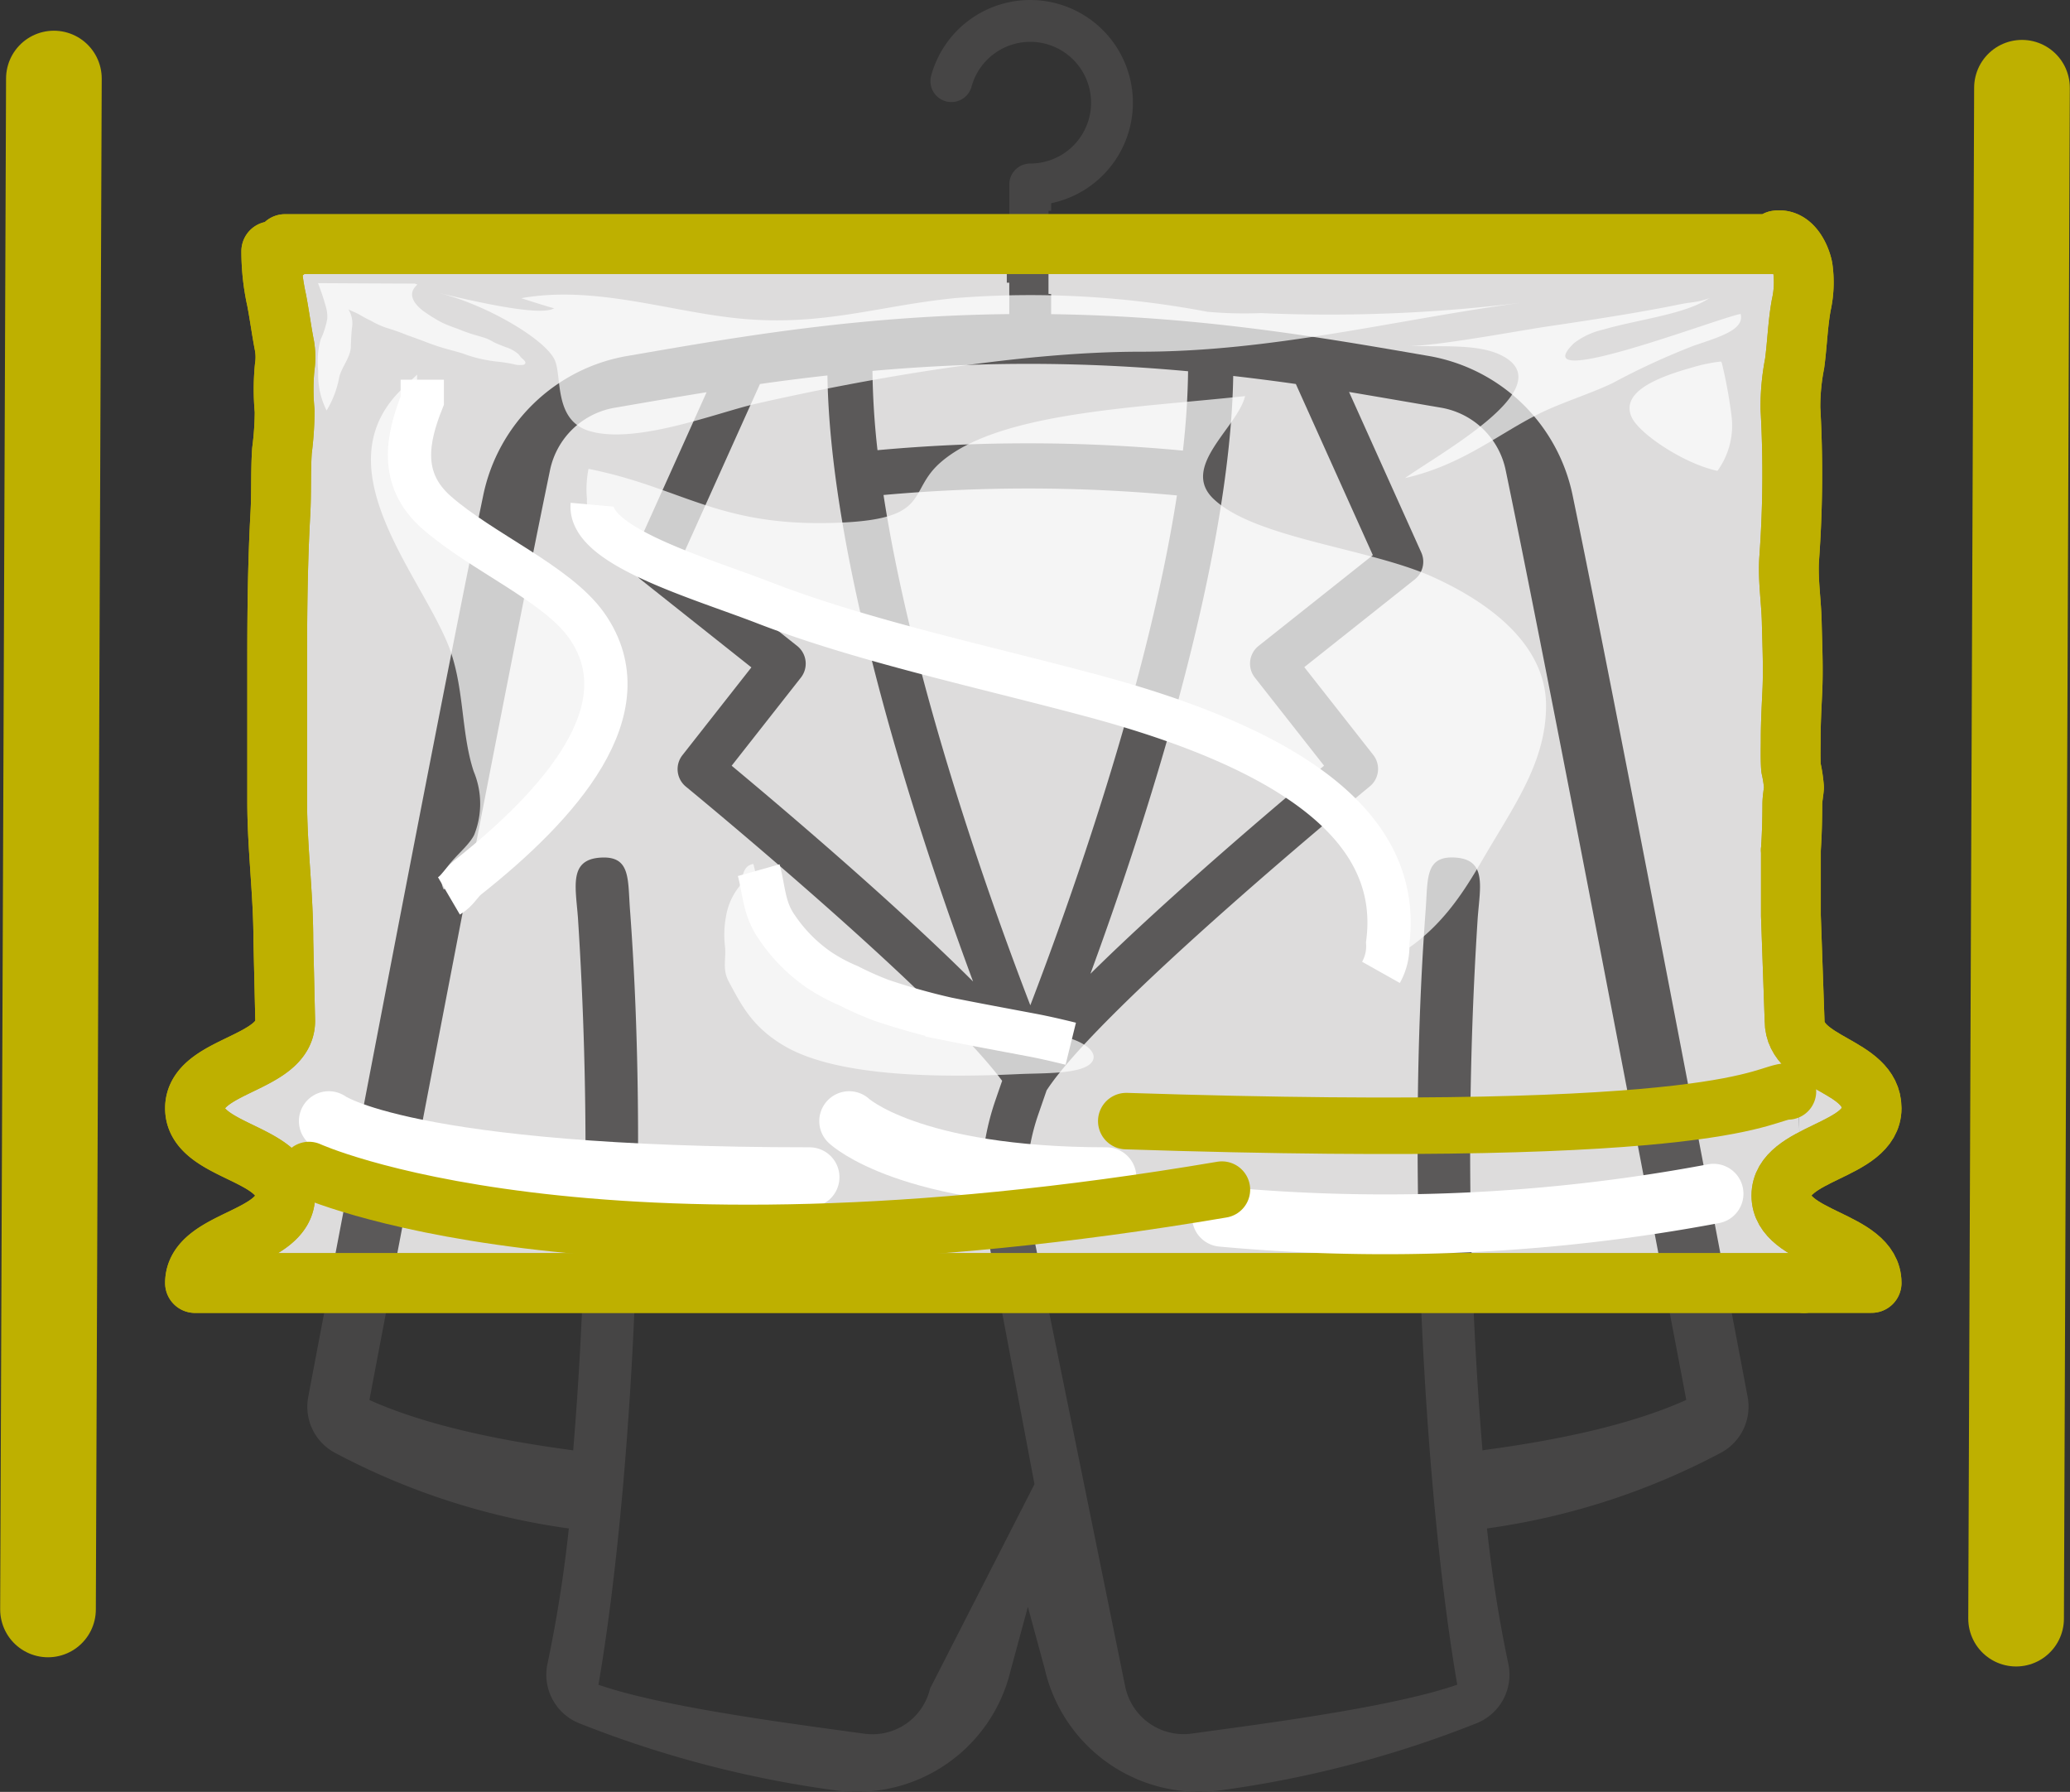 <svg xmlns="http://www.w3.org/2000/svg" width="173.117" height="149.839" viewBox="0 0 173.117 149.839">
  <rect x="0" y="0" width="173.117" height="149.839" fill="#333333" stroke="none"/>
  <g id="Groupe_1910" data-name="Groupe 1910" transform="translate(-67.584 -65.598)">
    <g id="Groupe_1900" data-name="Groupe 1900" transform="translate(83.894 85.684)">
      <path id="Tracé_151" data-name="Tracé 151" d="M227.345,152.971c.087-1.261.116-2.525.121-3.789,0-.486.1-.944.14-1.417a11.71,11.71,0,0,0-.25-1.639c-.055-.808-.025-1.618-.025-2.427,0-1.315.071-2.617.132-3.915.093-1.947,0-3.894-.045-5.841-.039-1.75-.324-3.5-.219-5.246a98.338,98.338,0,0,0,.108-12.635,18.749,18.749,0,0,1,.35-3.748c.221-1.629.263-3.3.56-4.915a8.637,8.637,0,0,0,.121-3.08c-.135-.743-.82-2.5-2.178-2.3a2.465,2.465,0,0,0-.012.306H101.407v.6h-1.149a18.925,18.925,0,0,0,.449,4.091c.246,1.282.409,2.563.66,3.84a5.7,5.7,0,0,1,.01,1.788,19.233,19.233,0,0,0,0,3.64,26.672,26.672,0,0,1-.225,3.319c-.115,1.747-.035,3.491-.132,5.256-.219,3.967-.267,7.982-.267,11.995v12.113c0,3.848.513,7.677.513,11.518l.157,6.8c0,3.652-7.543,3.652-7.543,7.305s7.543,3.653,7.543,7.306-7.543,3.653-7.543,7.306H228.429" transform="translate(-93.881 -102)" fill="#fff"/>
      <path id="Tracé_152" data-name="Tracé 152" d="M336.2,230.6h5.665c0-3.653-7.544-3.653-7.544-7.306s7.544-3.653,7.544-7.306-6.44-3.653-6.44-7.305l-.309-8.79v-5.518" transform="translate(-201.65 -143.404)" fill="#fff"/>
    </g>
    <g id="Groupe_1901" data-name="Groupe 1901" transform="translate(93.278 65.598)">
      <path id="Tracé_153" data-name="Tracé 153" d="M252.39,140.71l-9.236,7.333,5.767,7.341a1.892,1.892,0,0,1-.288,2.63c-.225.184-22.5,18.477-27.014,25.4l-.007,0c-.219.632-.46,1.326-.705,2.038a17.478,17.478,0,0,0-.389,10.166l10.2,37.693a4.99,4.99,0,0,0,5.433,3.927,90.15,90.15,0,0,0,17.262-4.106c-2.4-13.827-4.416-40.965-2.643-64.8a4.724,4.724,0,1,1,9.422.7,303.106,303.106,0,0,0,.4,44.5A55.891,55.891,0,0,0,275.1,209.3c-2.485-13.1-11.271-59.266-15.1-77.73a6.673,6.673,0,0,0-5.431-5.245l-.793-.137c-2.263-.391-4.55-.784-6.877-1.159l6.04,13.422A1.891,1.891,0,0,1,252.39,140.71Z" transform="translate(-159.769 -92.237)" fill="none"/>
      <path id="Tracé_154" data-name="Tracé 154" d="M249.135,155.168l-5.789-7.368a1.891,1.891,0,0,1,.311-2.648l9.556-7.588-6.441-14.316c-1.705-.245-3.454-.467-5.236-.673-.252,15.874-7.581,38.115-11.942,49.99C236.346,165.912,245.6,158.111,249.135,155.168Z" transform="translate(-164.094 -91.136)" fill="none"/>
      <path id="Tracé_155" data-name="Tracé 155" d="M172.677,184.208c.189-.548.376-1.088.554-1.6-5.538-7.426-26.234-24.42-26.45-24.6a1.89,1.89,0,0,1-.289-2.63l5.767-7.341-9.236-7.333a1.892,1.892,0,0,1-.548-2.256l6.04-13.422c-2.326.375-4.611.768-6.871,1.159l-.8.137a6.672,6.672,0,0,0-5.43,5.245c-3.83,18.464-12.618,64.633-15.1,77.73a55.885,55.885,0,0,0,14.507,4.214,302.954,302.954,0,0,0,.4-44.5,4.724,4.724,0,1,1,9.422-.7c1.776,23.837-.242,50.977-2.64,64.8a90.1,90.1,0,0,0,17.261,4.106,4.945,4.945,0,0,0,5.4-3.785l8.739-32.317-1.195-4.558A21.236,21.236,0,0,1,172.677,184.208Z" transform="translate(-115.111 -92.237)" fill="none"/>
      <path id="Tracé_156" data-name="Tracé 156" d="M222.772,140.212a134.218,134.218,0,0,0-24.538-.034c2.43,15.848,9.017,34.207,12.276,42.671C213.63,174.724,220.307,156.167,222.772,140.212Z" transform="translate(-150.038 -98.782)" fill="none"/>
      <path id="Tracé_157" data-name="Tracé 157" d="M177.379,145.117a1.891,1.891,0,0,1,.31,2.648l-5.789,7.368c3.656,3.04,13.393,11.257,20.189,18.044-4.427-11.935-11.939-34.5-12.179-50.679-1.925.216-3.812.453-5.644.716l-6.442,14.315Z" transform="translate(-136.407 -91.101)" fill="none"/>
      <path id="Tracé_158" data-name="Tracé 158" d="M196.986,127.958a138.154,138.154,0,0,1,25.542.036,64.873,64.873,0,0,0,.432-6.636c-4.157-.38-8.561-.619-13.354-.619-4.684,0-8.981.228-13.042.588A65.023,65.023,0,0,0,196.986,127.958Z" transform="translate(-149.289 -90.314)" fill="none"/>
      <path id="Tracé_159" data-name="Tracé 159" d="M169.6,89.24v2.623c-12.33.134-22.325,1.84-31.162,3.368l-.739.126a14.879,14.879,0,0,0-12.1,11.7c-4.148,19.993-14.525,74.8-14.629,75.357a4.374,4.374,0,0,0,2.195,4.649,58.837,58.837,0,0,0,19.6,6.348,112.814,112.814,0,0,1-1.773,11.254,4.374,4.374,0,0,0,2.634,5.032,90.854,90.854,0,0,0,21.42,5.613A13.209,13.209,0,0,0,169.708,205.3l1.448-5.337,1.414,5.206a13.234,13.234,0,0,0,14.7,10.139,90.932,90.932,0,0,0,21.42-5.612,4.375,4.375,0,0,0,2.633-5.033,112.219,112.219,0,0,1-1.772-11.254,58.841,58.841,0,0,0,19.6-6.348,4.376,4.376,0,0,0,2.2-4.649c-.1-.552-10.482-55.364-14.63-75.357a14.88,14.88,0,0,0-12.1-11.7l-.735-.126c-8.727-1.509-18.588-3.188-30.783-3.36V90.193l-.223-.023V83.225h.223v-.633a8.587,8.587,0,1,0-10.036-10.664,1.75,1.75,0,0,0,3.378.916,5.088,5.088,0,1,1,4.908,6.429,1.748,1.748,0,0,0-1.749,1.749v4.719l-.211,0v3.5Zm-15.207,7.754c.241,16.178,7.752,38.744,12.179,50.679-6.8-6.786-16.532-15-20.189-18.044l5.789-7.368a1.891,1.891,0,0,0-.31-2.648l-9.556-7.588,6.441-14.315C150.577,97.447,152.464,97.21,154.389,96.994ZM162.973,206.8a4.945,4.945,0,0,1-5.4,3.785c-6.016-.83-16.876-2.209-22.332-4.106,2.4-13.827,4.415-40.966,2.64-64.8-.194-2.6.071-4.558-2.526-4.361s-2.018,2.46-1.825,5.062a302.88,302.88,0,0,1-.4,44.5c-2.42-.346-10.852-1.414-17.043-4.214,2.486-13.1,11.273-59.266,15.1-77.73a6.672,6.672,0,0,1,5.43-5.245l.8-.137c2.26-.391,4.546-.784,6.871-1.159l-6.04,13.422a1.892,1.892,0,0,0,.548,2.256l9.236,7.333-5.767,7.341a1.89,1.89,0,0,0,.289,2.63c.216.178,20.912,17.171,26.45,24.6-.178.51-.365,1.049-.554,1.6a21.235,21.235,0,0,0-.472,12.359l3.73,19.771Zm-3.889-99.809a134.218,134.218,0,0,1,24.538.034c-2.465,15.955-9.142,34.513-12.262,42.637C168.1,141.2,161.514,122.841,159.084,106.994Zm45.81-7.442.793.137a6.673,6.673,0,0,1,5.431,5.245c3.833,18.464,12.619,64.633,15.1,77.73-6.192,2.8-14.623,3.869-17.043,4.214a302.953,302.953,0,0,1-.4-44.5c.194-2.6.777-4.868-1.824-5.062s-2.333,1.759-2.527,4.361c-1.774,23.839.243,50.977,2.642,64.8-5.458,1.9-16.317,3.276-22.333,4.106a4.991,4.991,0,0,1-5.433-3.927l-7.664-37.693a17.478,17.478,0,0,1,.389-10.166c.246-.712.486-1.405.705-2.038l.007,0c4.51-6.918,26.79-25.211,27.014-25.4a1.892,1.892,0,0,0,.288-2.63l-5.767-7.341,9.236-7.333a1.891,1.891,0,0,0,.548-2.256l-6.04-13.422C200.344,98.768,202.631,99.16,204.894,99.551Zm-11.329-1.842,6.441,14.316-9.556,7.588a1.891,1.891,0,0,0-.311,2.648l5.789,7.368c-3.539,2.944-12.79,10.744-19.541,17.4,4.361-11.875,11.691-34.116,11.942-49.99C190.111,97.242,191.86,97.464,193.565,97.709ZM171.2,96.024c4.792,0,9.2.239,13.354.619a64.869,64.869,0,0,1-.432,6.636,138.155,138.155,0,0,0-25.542-.036,65.023,65.023,0,0,1-.422-6.63C162.223,96.253,166.52,96.024,171.2,96.024Z" transform="translate(-110.887 -65.598)" fill="#464545"/>
    </g>
    <g id="Groupe_1902" data-name="Groupe 1902" transform="translate(83.894 85.684)">
      <path id="Tracé_160" data-name="Tracé 160" d="M227.345,152.971c.087-1.261.116-2.525.121-3.789,0-.486.1-.944.14-1.417a11.71,11.71,0,0,0-.25-1.639c-.055-.808-.025-1.618-.025-2.427,0-1.315.071-2.617.132-3.915.093-1.947,0-3.894-.045-5.841-.039-1.75-.324-3.5-.219-5.246a98.338,98.338,0,0,0,.108-12.635,18.749,18.749,0,0,1,.35-3.748c.221-1.629.263-3.3.56-4.915a8.637,8.637,0,0,0,.121-3.08c-.135-.743-.82-2.5-2.178-2.3a2.465,2.465,0,0,0-.012.306H101.407v.6h-1.149a18.925,18.925,0,0,0,.449,4.091c.246,1.282.409,2.563.66,3.84a5.7,5.7,0,0,1,.01,1.788,19.233,19.233,0,0,0,0,3.64,26.672,26.672,0,0,1-.225,3.319c-.115,1.747-.035,3.491-.132,5.256-.219,3.967-.267,7.982-.267,11.995v12.113c0,3.848.513,7.677.513,11.518l.157,6.8c0,3.652-7.543,3.652-7.543,7.305s7.543,3.653,7.543,7.306-7.543,3.653-7.543,7.306H228.429" transform="translate(-93.881 -102)" fill="none" stroke="#beb000" stroke-linecap="round" stroke-linejoin="round" stroke-width="5"/>
      <path id="Tracé_161" data-name="Tracé 161" d="M336.2,230.6h5.665c0-3.653-7.544-3.653-7.544-7.306s7.544-3.653,7.544-7.306-6.44-3.653-6.44-7.305l-.309-8.79v-5.518" transform="translate(-201.65 -143.404)" fill="none" stroke="#beb000" stroke-linecap="round" stroke-linejoin="round" stroke-width="5"/>
    </g>
    <g id="Groupe_1903" data-name="Groupe 1903" transform="translate(83.894 85.684)" opacity="0.3">
      <path id="Tracé_162" data-name="Tracé 162" d="M227.345,152.971c.087-1.261.116-2.525.121-3.789,0-.486.1-.944.14-1.417a11.71,11.71,0,0,0-.25-1.639c-.055-.808-.025-1.618-.025-2.427,0-1.315.071-2.617.132-3.915.093-1.947,0-3.894-.045-5.841-.039-1.75-.324-3.5-.219-5.246a98.338,98.338,0,0,0,.108-12.635,18.749,18.749,0,0,1,.35-3.748c.221-1.629.263-3.3.56-4.915a8.637,8.637,0,0,0,.121-3.08c-.135-.743-.82-2.5-2.178-2.3a2.465,2.465,0,0,0-.012.306H101.407v.6h-1.149a18.925,18.925,0,0,0,.449,4.091c.246,1.282.409,2.563.66,3.84a5.7,5.7,0,0,1,.01,1.788,19.233,19.233,0,0,0,0,3.64,26.672,26.672,0,0,1-.225,3.319c-.115,1.747-.035,3.491-.132,5.256-.219,3.967-.267,7.982-.267,11.995v12.113c0,3.848.513,7.677.513,11.518l.157,6.8c0,3.652-7.543,3.652-7.543,7.305s7.543,3.653,7.543,7.306-7.543,3.653-7.543,7.306H228.429" transform="translate(-93.881 -102)" fill="#8c8b8b"/>
      <path id="Tracé_163" data-name="Tracé 163" d="M336.2,230.6h5.665c0-3.653-7.544-3.653-7.544-7.306s7.544-3.653,7.544-7.306-6.44-3.653-6.44-7.305l-.309-8.79v-5.518" transform="translate(-201.65 -143.404)" fill="#8c8b8b"/>
    </g>
    <g id="Groupe_1904" data-name="Groupe 1904" transform="translate(101.831 97.351)">
      <path id="Tracé_164" data-name="Tracé 164" d="M129.688,166.309c.73-.428.96-1.056,1.58-1.547,7.617-6.033,14.857-14.064,9.94-21.06-2.461-3.5-8.806-6.153-12.561-9.46-3.159-2.78-2.45-6.2-1.19-9.35q0-.873,0-1.747" transform="translate(-126.39 -123.145)" fill="none" stroke="#fff" stroke-miterlimit="10" stroke-width="3.62"/>
      <path id="Tracé_165" data-name="Tracé 165" d="M154.075,142.085c-.309,3.479,9.011,6.122,14.416,8.215,8.113,3.142,18.074,5.261,27.323,7.735,17.742,4.744,25.986,11.531,24.79,20.7a4.463,4.463,0,0,1-.564,2.457" transform="translate(-138.795 -131.634)" fill="none" stroke="#fff" stroke-miterlimit="10" stroke-width="3.62"/>
      <path id="Tracé_166" data-name="Tracé 166" d="M205.414,211.988c-1.053-.26-2.146-.517-3.278-.731-2.375-.449-4.739-.882-7.085-1.356a55.229,55.229,0,0,1-5.459-1.539,26.429,26.429,0,0,1-2.735-1.214,14.51,14.51,0,0,1-2.533-1.358,13.457,13.457,0,0,1-3.46-3.5c-1.147-1.606-1.087-3.174-1.548-4.814" transform="translate(-150.112 -156.463)" fill="none" stroke="#fff" stroke-miterlimit="10" stroke-width="3.62"/>
    </g>
    <g id="Groupe_1905" data-name="Groupe 1905" transform="translate(83.894 85.684)">
      <path id="Tracé_167" data-name="Tracé 167" d="M227.345,152.971c.087-1.261.116-2.525.121-3.789,0-.486.1-.944.14-1.417a11.71,11.71,0,0,0-.25-1.639c-.055-.808-.025-1.618-.025-2.427,0-1.315.071-2.617.132-3.915.093-1.947,0-3.894-.045-5.841-.039-1.75-.324-3.5-.219-5.246a98.338,98.338,0,0,0,.108-12.635,18.749,18.749,0,0,1,.35-3.748c.221-1.629.263-3.3.56-4.915a8.637,8.637,0,0,0,.121-3.08c-.135-.743-.82-2.5-2.178-2.3a2.465,2.465,0,0,0-.012.306H101.407v.6h-1.149a18.925,18.925,0,0,0,.449,4.091c.246,1.282.409,2.563.66,3.84a5.7,5.7,0,0,1,.01,1.788,19.233,19.233,0,0,0,0,3.64,26.672,26.672,0,0,1-.225,3.319c-.115,1.747-.035,3.491-.132,5.256-.219,3.967-.267,7.982-.267,11.995v12.113c0,3.848.513,7.677.513,11.518l.157,6.8c0,3.652-7.543,3.652-7.543,7.305s7.543,3.653,7.543,7.306-7.543,3.653-7.543,7.306H228.429" transform="translate(-93.881 -102)" fill="none"/>
      <path id="Tracé_168" data-name="Tracé 168" d="M336.2,230.6h5.665c0-3.653-7.544-3.653-7.544-7.306s7.544-3.653,7.544-7.306-6.44-3.653-6.44-7.305l-.309-8.79v-5.518" transform="translate(-201.65 -143.404)" fill="none"/>
    </g>
    <g id="Groupe_1906" data-name="Groupe 1906" transform="translate(83.894 85.684)">
      <path id="Tracé_169" data-name="Tracé 169" d="M227.345,152.971c.087-1.261.116-2.525.121-3.789,0-.486.1-.944.14-1.417a11.71,11.71,0,0,0-.25-1.639c-.055-.808-.025-1.618-.025-2.427,0-1.315.071-2.617.132-3.915.093-1.947,0-3.894-.045-5.841-.039-1.75-.324-3.5-.219-5.246a98.338,98.338,0,0,0,.108-12.635,18.749,18.749,0,0,1,.35-3.748c.221-1.629.263-3.3.56-4.915a8.637,8.637,0,0,0,.121-3.08c-.135-.743-.82-2.5-2.178-2.3a2.465,2.465,0,0,0-.012.306H101.407v.6h-1.149a18.925,18.925,0,0,0,.449,4.091c.246,1.282.409,2.563.66,3.84a5.7,5.7,0,0,1,.01,1.788,19.233,19.233,0,0,0,0,3.64,26.672,26.672,0,0,1-.225,3.319c-.115,1.747-.035,3.491-.132,5.256-.219,3.967-.267,7.982-.267,11.995v12.113c0,3.848.513,7.677.513,11.518l.157,6.8c0,3.652-7.543,3.652-7.543,7.305s7.543,3.653,7.543,7.306-7.543,3.653-7.543,7.306H228.429" transform="translate(-93.881 -102)" fill="none" stroke="#beb000" stroke-linecap="round" stroke-linejoin="round" stroke-width="5"/>
      <path id="Tracé_170" data-name="Tracé 170" d="M336.2,230.6h5.665c0-3.653-7.544-3.653-7.544-7.306s7.544-3.653,7.544-7.306-6.44-3.653-6.44-7.305l-.309-8.79v-5.518" transform="translate(-201.65 -143.404)" fill="none" stroke="#beb000" stroke-linecap="round" stroke-linejoin="round" stroke-width="5"/>
    </g>
    <g id="Groupe_1907" data-name="Groupe 1907" transform="translate(95.081 159.347)">
      <path id="Tracé_171" data-name="Tracé 171" d="M114.155,235.5s6.274,4.69,40.208,4.69" transform="translate(-114.155 -235.5)" fill="none" stroke="#fff" stroke-linecap="round" stroke-linejoin="round" stroke-width="5"/>
      <path id="Tracé_172" data-name="Tracé 172" d="M193.025,235.5s4.966,4.69,21.519,4.69" transform="translate(-149.506 -235.5)" fill="none" stroke="#fff" stroke-linecap="round" stroke-linejoin="round" stroke-width="5"/>
      <path id="Tracé_173" data-name="Tracé 173" d="M290.639,246.5a148.521,148.521,0,0,1-41.114,1.931" transform="translate(-174.83 -240.43)" fill="none" stroke="#fff" stroke-linecap="round" stroke-linejoin="round" stroke-width="5"/>
    </g>
    <g id="Groupe_1908" data-name="Groupe 1908" transform="translate(94.17 89.271)">
      <path id="Tracé_174" data-name="Tracé 174" d="M319.032,120.533c-.034-.094-.065-.146-.09-.145a13.382,13.382,0,0,0-2.441.509c-3.471.968-5.86,2.225-5.026,4.125.616,1.4,4.394,3.917,7.184,4.507a6.459,6.459,0,0,0,1.171-4.65A39.564,39.564,0,0,0,319.032,120.533Z" transform="translate(-201.612 -113.828)" fill="#fff" opacity="0.7"/>
      <path id="Tracé_175" data-name="Tracé 175" d="M305.337,112.056c-1.717.27-18.323,6.7-13.927,2.433a6.346,6.346,0,0,1,2.45-1.13c2.85-.829,6.584-1.237,8.664-2.5a1.578,1.578,0,0,1,.366-.186,6.346,6.346,0,0,1-.974.3c-.437.1-.886.136-1.331.215-.526.093-1.037.208-1.56.307-1.072.2-2.157.4-3.248.579-2.154.362-4.335.694-6.523,1.015-2.331.343-9.642,1.711-11.7,1.631,3,.117,6.16-.235,8.14,1,4.24,2.654-5.443,7.945-8.431,10.063,4.754-1.085,7.7-3.614,11.116-5.335,1.924-.968,4.261-1.665,6.219-2.593a59.837,59.837,0,0,1,6.823-3.145C303.558,113.979,305.684,113.379,305.337,112.056Z" transform="translate(-186.352 -109.475)" fill="#fff" opacity="0.7"/>
      <path id="Tracé_176" data-name="Tracé 176" d="M130.128,109.848c3.9.81,9.212,3.84,10.073,5.667.641,1.362-.108,5.042,2.885,5.952,3.877,1.179,10.717-1.533,13.9-2.26,9.137-2.083,22.044-4.365,32.207-4.365,11.046,0,21.193-2.648,31.764-4.086a130.9,130.9,0,0,1-21.7.856,34.52,34.52,0,0,1-4.458-.111,79.36,79.36,0,0,0-21.053-1.147c-6.377.622-11.08,2.383-18.035,1.717-5.874-.562-12.143-2.808-18.3-1.705.235.078,2.695.868,2.752.835C138.894,112.047,131.5,110.134,130.128,109.848Z" transform="translate(-120.404 -109.104)" fill="#fff" opacity="0.7"/>
      <path id="Tracé_177" data-name="Tracé 177" d="M125.591,133.42c-3.157-2.774-2.449-6.189-1.189-9.33q0-.872,0-1.743c.1-.073-.868.833-1.184,1.133-6.776,6.447,1.147,15.194,3.705,21.285,1.468,3.491,1.105,7.434,2.214,10.776a7.009,7.009,0,0,1,.041,5.3c-.718,1.466-3.422,2.926-2.545,4.575.729-.427.959-1.054,1.579-1.544,7.613-6.019,14.85-14.034,9.935-21.015C135.686,139.366,129.345,136.719,125.591,133.42Z" transform="translate(-116.106 -114.704)" fill="#fff" opacity="0.7"/>
      <path id="Tracé_178" data-name="Tracé 178" d="M206.663,135.022a7.2,7.2,0,0,1-1.029-.807c-2.8-2.68,2.016-5.971,2.647-8.59-9.026.988-20.67,1.31-25.5,5.574-2.731,2.41-.762,4.65-8.182,5-10.287.485-13.28-2.911-21.229-4.49a8.678,8.678,0,0,0-.129,2.537c-.309,3.472,9.007,6.109,14.409,8.2,8.11,3.136,18.065,5.25,27.31,7.718,17.734,4.734,25.973,11.506,24.778,20.659a4.453,4.453,0,0,1-.564,2.452c5.389-2.171,7.754-6.859,9.517-9.819,2.426-4.074,4.75-7.521,4.761-11.922.012-4.016-2.961-7.795-9.337-10.726C219.186,138.541,210.749,137.7,206.663,135.022Z" transform="translate(-130.738 -116.176)" fill="#fff" opacity="0.7"/>
      <path id="Tracé_179" data-name="Tracé 179" d="M129.5,114.717a3.269,3.269,0,0,1-.21-.261,2.88,2.88,0,0,0-1.094-.605c-.339-.139-.707-.268-1.006-.426a4.4,4.4,0,0,0-.542-.276c-.319-.121-.737-.231-1.088-.335a13.9,13.9,0,0,1-1.378-.5,11.951,11.951,0,0,1-1.29-.507,14.094,14.094,0,0,1-1.6-.994c-.859-.673-1.3-1.469-.462-2.189l-.218-.083c-1.554,0-8.1-.038-8.1-.038a19.987,19.987,0,0,1,.676,2.039,2.879,2.879,0,0,1,.1.936,7.053,7.053,0,0,1-.556,1.74,6.98,6.98,0,0,0-.2,2.637,6.627,6.627,0,0,0,.7,3.3,8.2,8.2,0,0,0,1.051-2.757c.194-.868.955-1.688.977-2.575.012-.513.039-1.022.088-1.534a2.267,2.267,0,0,0-.269-1.555l-.023-.034c.233.127.551.239.745.342.377.2.71.417,1.127.6a6.85,6.85,0,0,0,1.294.594,18.433,18.433,0,0,1,1.741.615c.515.184,1.046.371,1.556.569.531.206,1.062.389,1.65.558s1.221.311,1.765.524a11.875,11.875,0,0,0,2.742.581c.4.05.777.115,1.149.187a1.977,1.977,0,0,0,.9.057C130.064,115.148,129.672,114.885,129.5,114.717Z" transform="translate(-112.504 -108.5)" fill="#fff" opacity="0.7"/>
      <path id="Tracé_180" data-name="Tracé 180" d="M202.616,211c-1.053-.259-2.145-.516-3.276-.729-2.374-.448-4.736-.88-7.082-1.353a55.136,55.136,0,0,1-5.457-1.536,26.447,26.447,0,0,1-2.734-1.211,14.512,14.512,0,0,1-2.532-1.355,13.454,13.454,0,0,1-3.458-3.489c-1.146-1.6-1.086-3.168-1.547-4.8-1.058.17-.843,1.468-1.2,1.912a5.4,5.4,0,0,0-1.087,2.474,8.363,8.363,0,0,0-.084,2.524c.109,1.055-.254,1.876.324,2.947,1.021,1.892,1.933,3.783,4.663,5.375,4.324,2.522,12.591,2.672,19.573,2.341,1.979-.094,5.239.029,6.078-.951C205.487,212.335,204.234,211.4,202.616,211Z" transform="translate(-140.112 -147.955)" fill="#fff" opacity="0.7"/>
    </g>
    <path id="Tracé_181" data-name="Tracé 181" d="M111.155,242.911s23.19,10.657,76.35,1.639" transform="translate(-17.73 -79.475)" fill="none" stroke="#beb000" stroke-linecap="round" stroke-linejoin="round" stroke-width="4.724"/>
    <path id="Tracé_182" data-name="Tracé 182" d="M290.365,231c-2.093,0-4.3,4.138-55.34,2.483" transform="translate(-73.251 -74.136)" fill="none" stroke="#beb000" stroke-linecap="round" stroke-linejoin="round" stroke-width="4.724"/>
    <g id="Groupe_1909" data-name="Groupe 1909" transform="translate(71.599 72.166)">
      <line id="Ligne_30" data-name="Ligne 30" y1="128.016" x2="0.492" transform="translate(164.594 0.769)" fill="none" stroke="#beb000" stroke-linecap="round" stroke-linejoin="round" stroke-width="8"/>
      <line id="Ligne_31" data-name="Ligne 31" y1="128.016" x2="0.492" fill="none" stroke="#beb000" stroke-linecap="round" stroke-linejoin="round" stroke-width="8"/>
    </g>
  </g>
</svg>
